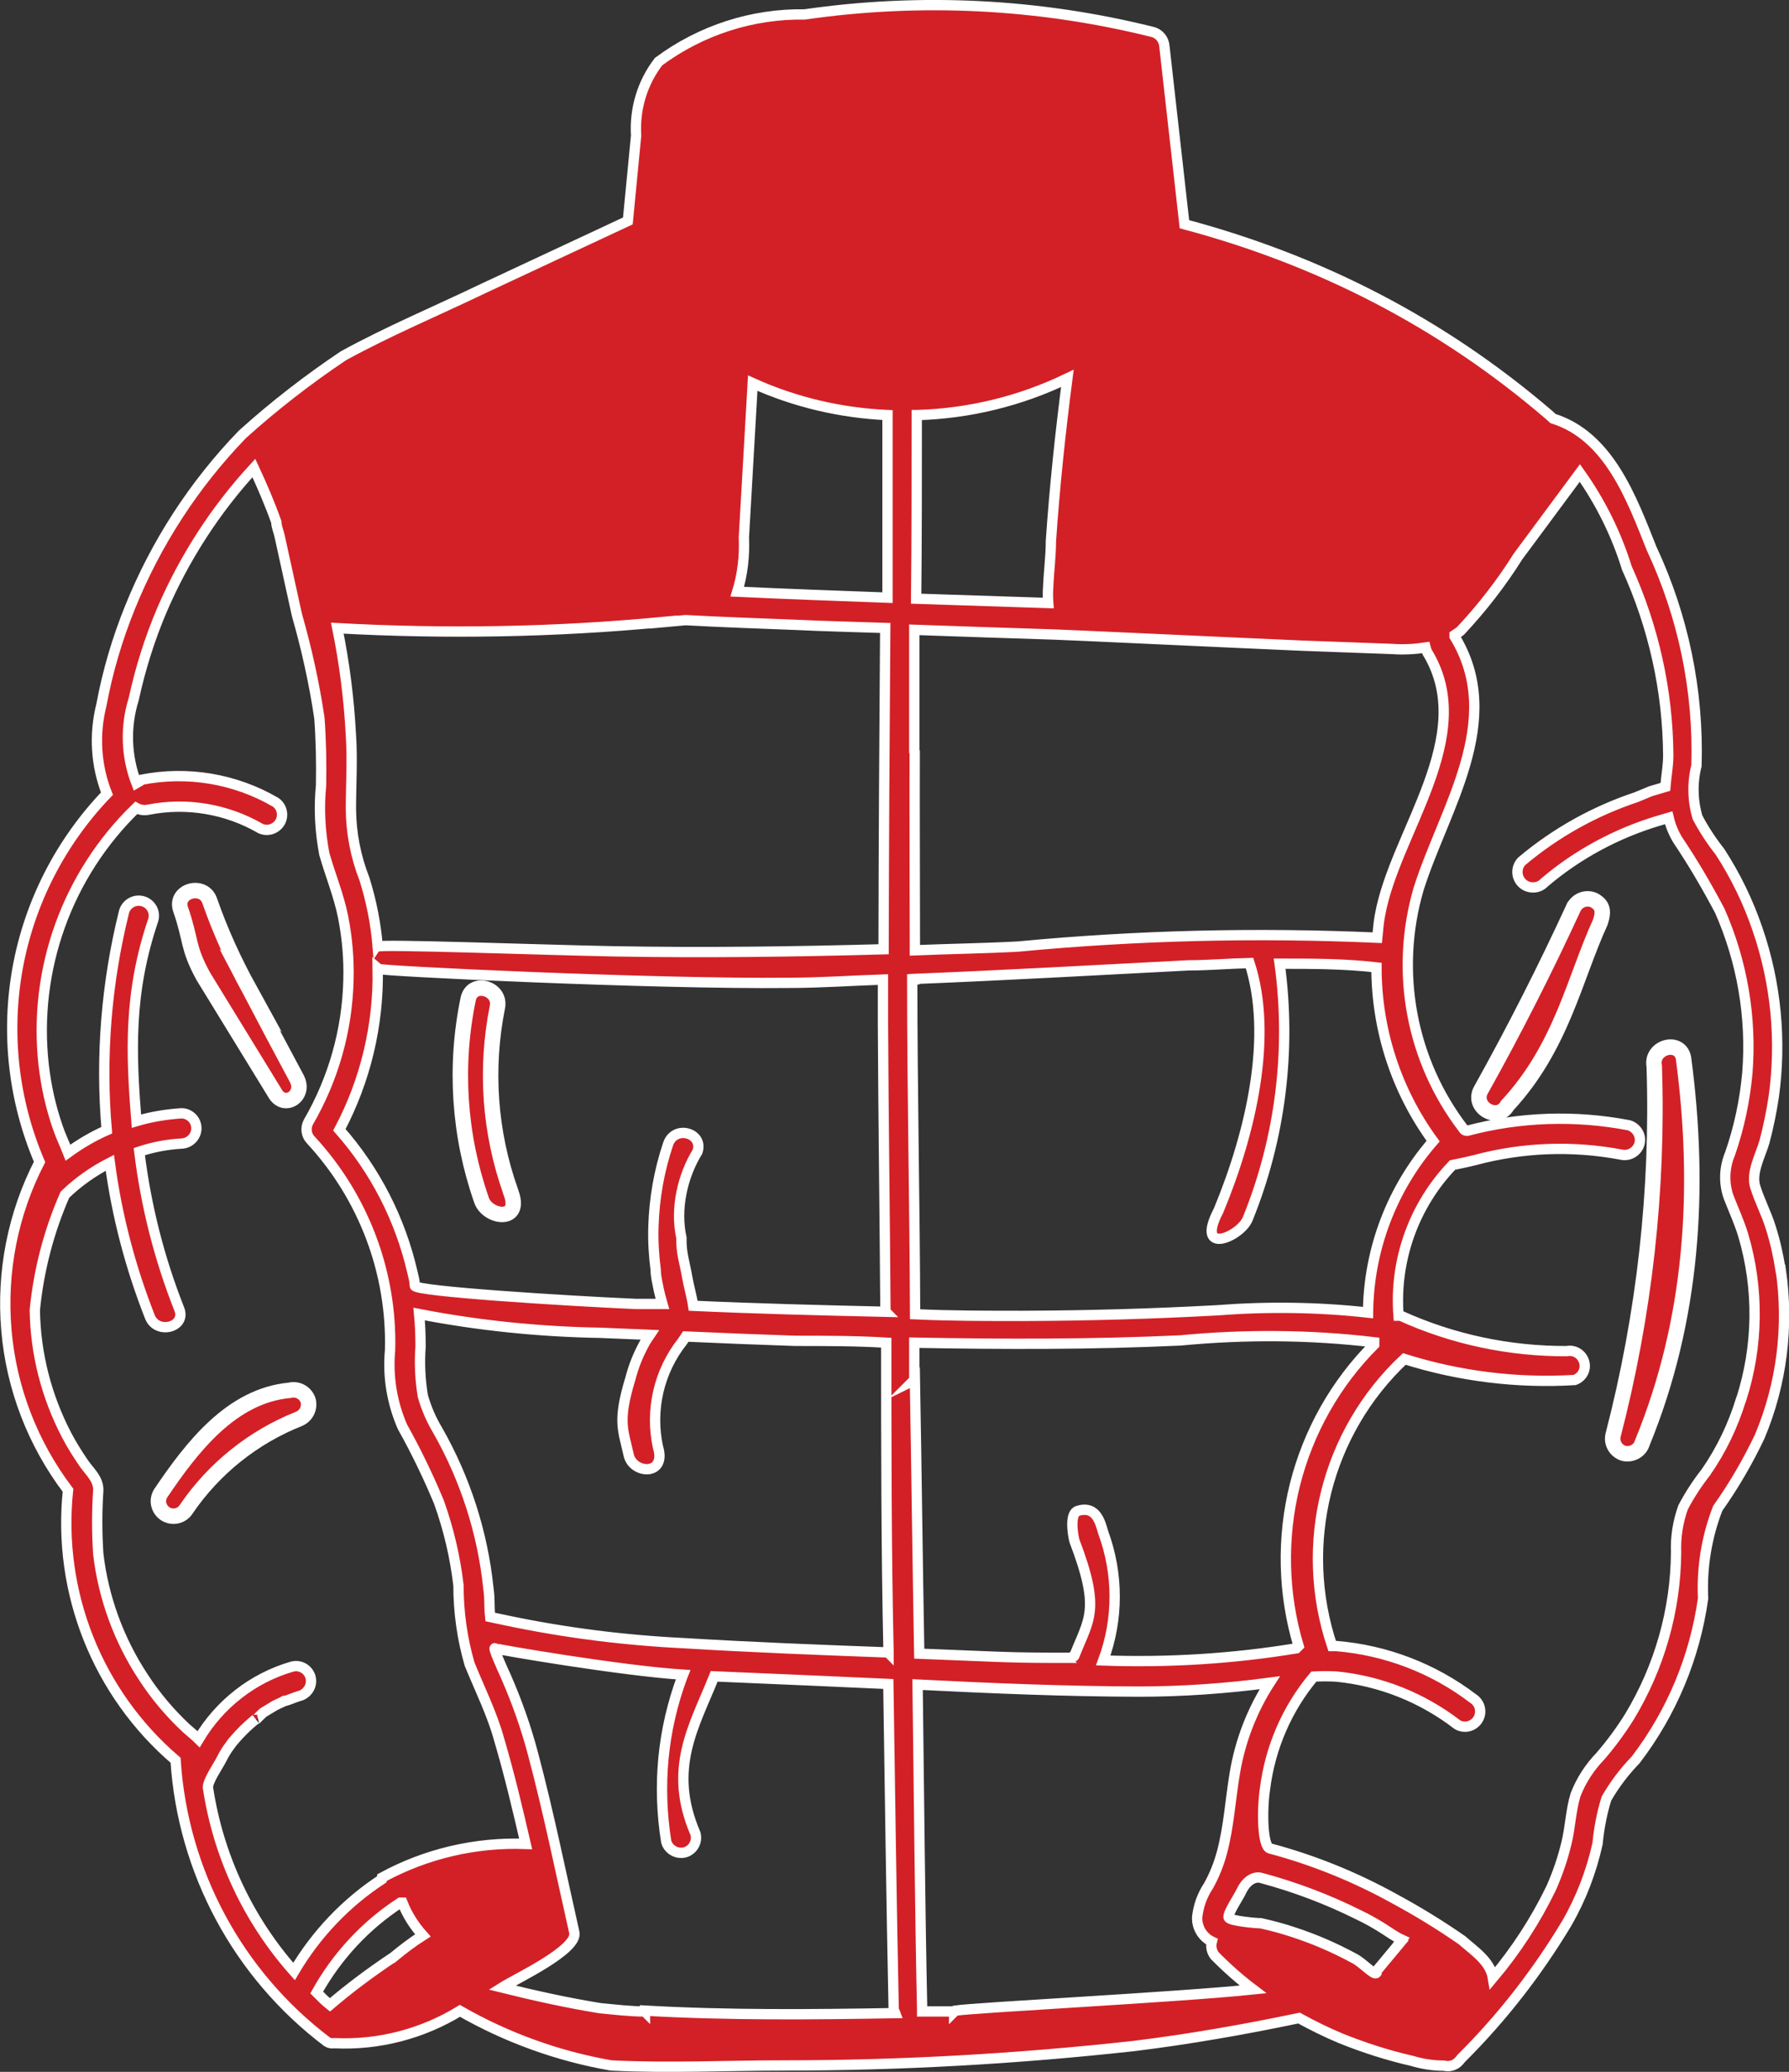 <?xml version="1.0" encoding="UTF-8"?>
<svg id="Layer_1" data-name="Layer 1" xmlns="http://www.w3.org/2000/svg" viewBox="0 0 86.82 100.53">
  <rect x="0" y="0" width="86.82" height="100.53" fill="#333333" stroke="none"/>
  <defs>
    <style>
      .cls-1 {
        stroke-width: .75px;
      }

      .cls-1, .cls-2 {
        fill: #d32026;
        stroke: #fff;
        stroke-miterlimit: 10;
      }

      .cls-2 {
        stroke-width: .5px;
      }
    </style>
  </defs>
  <path class="cls-1" d="M14.96,67.98c-.11-.39-.51-.62-.9-.52-2.82.26-4.74,2.74-6.27,5.01-.1.17-.13.37-.08.55.05.19.17.35.34.45.35.2.79.09,1-.26,1.34-1.96,3.24-3.48,5.45-4.36.35-.14.54-.51.46-.87h0Z"/>
  <path class="cls-2" d="M86.41,61.61c-.11-.69-.26-1.37-.47-2.03-.21-.69-.55-1.32-.76-2-.21-.68.25-1.5.45-2.18h0c.19-.72.34-1.45.45-2.18.38-2.74.11-5.53-.79-8.14-.45-1.32-1.06-2.58-1.82-3.75-.41-.52-.78-1.08-1.09-1.67-.24-.82-.26-1.68-.05-2.51.11-3.64-.64-7.25-2.18-10.54-.96-2.41-2.06-5.45-4.78-6.3l-.21-.19c-5.18-4.44-11.08-7.48-17.68-9.24l-.97-8.62c-.02-.34-.25-.63-.58-.71C50.4.17,44.67-.11,39.05.7c-2.55-.04-5.04.77-7.09,2.29-.79,1.03-1.17,2.3-1.09,3.59l-.4,4.14-7,3.27c-2.27,1.09-4.61,2.07-6.8,3.27-1.73,1.16-3.37,2.43-4.91,3.82-2.34,2.42-4.19,5.27-5.45,8.39-.62,1.53-1.09,3.12-1.39,4.74-.36,1.43-.27,2.93.27,4.3-2.24,2.33-3.75,5.27-4.33,8.44-.58,3.18-.21,6.46,1.06,9.43-1.3,2.52-1.85,5.35-1.61,8.16.24,2.82,1.28,5.51,2.99,7.77-.52,4.96,1.43,9.86,5.22,13.1.35,5.41,3.03,10.39,7.35,13.66.11.07.23.09.36.07,2.14.1,4.26-.45,6.09-1.57,2.27,1.3,4.75,2.2,7.34,2.65,2.79.14,5.61,0,8.39,0h0c5.66,0,11.32-.32,16.95-.94,2.69-.33,5.37-.8,8.04-1.36.66.36,1.34.7,2.04.99h0c1.12.45,2.27.82,3.45,1.09.5.15,1.02.23,1.55.23.23.06.48,0,.65-.15l.08-.08.11-.13c1.97-1.96,3.68-4.16,5.11-6.54.7-1.21,1.2-2.52,1.5-3.88.07-.74.21-1.47.43-2.18.39-.68.87-1.31,1.42-1.88,1.75-2.29,2.87-4.98,3.27-7.83-.07-1.49.17-2.98.71-4.37.78-1.1,1.46-2.27,2.04-3.49,1.07-2.55,1.42-5.35,1.02-8.09h0ZM44.5,20.14c2.53-.07,5.02-.68,7.3-1.78-.34,2.63-.62,5.25-.8,7.91,0,.72-.1,1.45-.13,2.18-.02.27-.02.54,0,.81l-6.41-.21c.03-2.96.03-5.94.03-8.91h0ZM43.1,80.18c-3.27-.12-6.61-.25-9.9-.45h0c-2.88-.14-5.74-.5-8.56-1.09l-.85-.18c-.07-.65,0-.74-.09-1.41-.28-2.69-1.12-5.29-2.45-7.63-.32-.53-.56-1.09-.73-1.68-.13-.79-.17-1.6-.11-2.4,0-.53-.02-1.06-.07-1.58,2.89.56,5.84.86,8.79.91l2.41.1c-.1.15-.21.29-.29.46-.29.53-.51,1.09-.66,1.67-.63,2.07-.35,2.48-.08,3.7.2.93,1.86,1.03,1.42-.39-.39-1.8.05-3.68,1.19-5.12l.16-.24c1.77.08,3.54.15,5.31.21,1.47,0,2.95,0,4.42.09,0,5,0,10,.11,15v.05ZM42.98,63.65c-3.11-.07-6.23-.15-9.34-.29-.07-.47-.21-.93-.29-1.39h0c-.12-.71-.3-1.17-.28-1.9-.32-1.45.07-3.04.78-4.19.3-.91-1.09-1.3-1.42-.39h0c-.44,1.3-.68,2.66-.72,4.04-.02.7.02,1.39.11,2.08,0,.33.09.65.15.97.07.32.11.44.18.69h-1.29c-3.45-.15-10.7-.61-10.73-.88,0-.23-.07-.46-.12-.68-.59-2.55-1.8-4.92-3.54-6.89,1.27-2.4,1.91-5.09,1.86-7.81.12.11,13.46.75,19.95.68,1.53,0,3.04-.11,4.57-.16v2.09c.02,4.66.09,9.39.12,14.02h0ZM36.1,26.08l.43-7.49c2.06.93,4.28,1.45,6.54,1.55v8.86c-2.48-.09-4.91-.18-7.29-.29.26-.85.36-1.74.32-2.63h0ZM32.18,30.19l1.09-.1c1.8.1,3.59.16,5.38.23,1.44.07,2.87.1,4.31.15-.04,5.19-.07,10.39-.08,15.59-4.36.12-8.72.18-13.09.1-3.61-.07-11.35-.36-11.46-.23-.09-1.11-.31-2.21-.64-3.27-.43-1.09-.65-2.24-.66-3.4,0-1.19.08-2.38,0-3.57-.09-1.75-.31-3.49-.66-5.21,5.27.29,10.56.2,15.82-.3h0ZM19.04,95c-1.05.7-2.07,1.46-3.03,2.28-.23-.18-.44-.4-.64-.6.98-1.76,2.37-3.26,4.06-4.36h.1c.23.59.57,1.12.99,1.59-.52.33-1,.7-1.47,1.09h0ZM18.54,91.18c-1.75,1.14-3.21,2.68-4.27,4.48-2.23-2.51-3.68-5.61-4.18-8.93,0-.33.48-1.02.62-1.29.1-.2.21-.4.34-.59l.21-.29c.08-.11,0,0,0,0l.1-.12h0c.29-.34.61-.66.96-.95l.08-.07c-.07.05.07,0,.09-.05l.28-.27.58-.35.32-.15.15-.07c.08,0-.1,0,0,0s.45-.16.68-.23c.2-.04.37-.17.48-.34.11-.17.14-.38.09-.58-.11-.39-.51-.62-.9-.51-1.9.55-3.52,1.82-4.53,3.52-.18-.18-.4-.35-.61-.54-.79-.74-1.49-1.57-2.08-2.48-1.18-1.79-1.93-3.84-2.18-5.96-.07-1.04-.07-2.07,0-3.11,0-.54-.39-.86-.69-1.28h0c-.31-.45-.6-.91-.85-1.39-.98-1.88-1.51-3.95-1.54-6.07.19-1.93.68-3.81,1.46-5.59.64-.62,1.38-1.14,2.18-1.55.34,2.57,1,5.08,1.95,7.49.35.86,1.77.49,1.42-.39h0c-.97-2.45-1.62-5.02-1.94-7.64.66-.22,1.35-.35,2.04-.39.4-.01.73-.34.73-.74,0-.4-.32-.73-.73-.73-.74.05-1.47.17-2.18.38-.26-3.28-.39-6.21.82-9.77.11-.39-.12-.79-.51-.9s-.8.12-.91.51c-.86,3.46-1.15,7.04-.84,10.6-.66.29-1.29.66-1.88,1.09-.16-.41-.36-.82-.5-1.24-.34-.98-.56-1.98-.68-3.01-.52-4.63,1.14-9.24,4.49-12.48.18.1.38.13.58.09,1.87-.37,3.81-.04,5.45.91.34.16.75.03.95-.3.19-.33.1-.75-.21-.97-1.97-1.15-4.3-1.54-6.54-1.09-.1,0,.05,0-.03.05l-.19.11c-.5-1.3-.55-2.74-.13-4.08.32-1.47.77-2.91,1.36-4.3,1.09-2.54,2.6-4.88,4.47-6.91.4.86.77,1.72,1.09,2.62,0,.21.1.43.15.64l.85,3.87c.47,1.64.84,3.31,1.09,5,.08,1.09.1,2.18.08,3.27h0c-.11,1.11-.05,2.23.16,3.33.29,1.02.7,2,.91,3.05h0c.2,1.01.29,2.05.26,3.08-.06,2.42-.73,4.78-1.94,6.87-.16.29-.11.65.12.88,2.56,2.77,3.94,6.43,3.84,10.19-.12,1.27.09,2.55.6,3.72.66,1.18,1.25,2.4,1.77,3.65.47,1.31.79,2.67.95,4.05,0,1.29.18,2.58.54,3.82.5,1.23,1.09,2.4,1.44,3.68.49,1.66.89,3.35,1.28,5.04h0c-2.42-.09-4.83.47-6.96,1.63v.05ZM31.29,97.6c-.72,0-1.43-.09-2.18-.16-1.59-.26-3.18-.61-4.75-1,.68-.43,3.71-1.84,3.51-2.68-.65-2.88-1.24-5.79-2-8.65h0c-.34-1.29-.79-2.56-1.33-3.79-.2-.43-.64-1.43-.52-1.34.07.05,6.13,1.09,9.13,1.28l-.04.1c-.96,2.59-1.21,5.27-.78,8,.11.39.52.62.91.52.39-.11.62-.52.51-.91-1.36-3.16-.06-5.21.91-7.63l4.88.21,3.57.16c.08,5.27.15,10.53.26,15.79,0,.09.07.12.09.18-4.03.07-8.11.11-12.16-.12v.05ZM44.37,36.44v-5.88c2.28.08,4.56.16,6.84.23.22,0,8.95.41,12,.54l4.36.16h0c.54.04,1.08.01,1.61-.07.02.08.05.16.09.24,2.48,4.07-1.58,8.72-2.3,12.75-.07.35-.09.7-.13,1.09-5.82-.26-11.65-.12-17.44.43-1.67.09-3.34.11-5,.18,0-3.29-.02-6.5-.01-9.7v.05ZM44.37,47.5c4.44-.18,8.89-.43,13.32-.66.98,0,1.97-.09,2.95-.11h0c1.15,3.54.07,8.21-1.5,12-1.18,2.25,1.09,1.27,1.42.39h0c1.58-3.91,2.11-8.18,1.54-12.36,1.57,0,3.13,0,4.7.18h0c0,3.03.96,5.98,2.75,8.43-2.01,2.31-3.13,5.26-3.16,8.32-2.44-.27-4.9-.3-7.35-.11-3.14.17-6.28.26-9.42.27-1.75,0-3.48,0-5.21-.08-.02-5.5-.14-10.84-.14-16.25h.1ZM44.37,66.97v-1.82c4.36.08,8.61.09,12.92-.11h0c3.13-.3,6.28-.28,9.4.09v.11c-1.88,1.88-3.2,4.23-3.85,6.81-.64,2.57-.58,5.28.18,7.82l-.11.11c-3.09.51-6.23.7-9.37.59.74-2,.74-4.2,0-6.21-.12-.37-.29-1.34-1.23-1.05-.39.11-.27,1.05-.17,1.45,1.29,3.38.7,3.79,0,5.58-.01.07-.18.04-.17.1-1.27,0-2.37,0-3.62-.05l-3.74-.15c-.08-4.44-.13-8.88-.21-13.31l-.05.05ZM46.31,97.6h-1.56v-.15c-.11-5.23-.15-10.48-.22-15.71,3.57.18,7.14.33,10.72.34h0c2.13,0,4.26-.15,6.37-.43-.85,1.32-1.43,2.81-1.69,4.36-.22,1.29-.29,2.61-.63,3.88-.15.56-.37,1.11-.65,1.61-.3.45-.49.97-.55,1.51-.03.5.25.98.71,1.2-.06.24-.01.49.14.68.58.59,1.2,1.14,1.86,1.64-3.52.37-13.48.88-14.45,1.03l-.05.05ZM67.84,94.39l-1.04,1.25v.09c-.11.14-.68-.51-1.09-.71h0c-.94-.51-1.93-.94-2.95-1.27-.51-.17-1.03-.31-1.57-.43-.24,0-1.46-.11-1.56-.27-.1-.16.54-1.09.62-1.3.2-.43.58-.73.95-.63h0c1.64.44,3.23,1.04,4.75,1.8.38.18.75.39,1.09.6.34.21.64.44.99.6l-.2.27ZM84.49,67.91c-.39,1.27-.96,2.46-1.72,3.55-.41.52-.78,1.09-1.09,1.68-.25.7-.37,1.44-.34,2.18-.02,2.82-.81,5.58-2.27,7.99-.42.67-.89,1.31-1.41,1.91-.52.54-.93,1.17-1.2,1.87-.23.75-.25,1.57-.44,2.34-.18.75-.43,1.48-.74,2.18-.76,1.57-1.71,3.03-2.83,4.36-.13-.81-.93-1.32-1.49-1.82h0c-1.05-.73-2.14-1.4-3.27-2.01-1.91-1.06-3.95-1.89-6.06-2.45-.36-.1-.4-1.81-.24-2.89h0c.25-2,1.07-3.9,2.37-5.45.36-.02.73-.02,1.09,0,2.14.21,4.17,1.02,5.87,2.33.35.21.8.09,1.01-.26.21-.35.09-.8-.25-1.01-1.92-1.46-4.22-2.34-6.62-2.54-.07,0-.14,0-.21,0h0c-1.65-4.93-.29-10.37,3.5-13.93,2.67.84,5.47,1.19,8.27,1.02.36-.13.57-.51.46-.88s-.47-.6-.85-.52c-2.78.01-5.53-.57-8.06-1.72h-.1c-.21-2.7.75-5.36,2.62-7.31,0,0,.75-.15,1.09-.24,2.31-.62,4.72-.71,7.07-.27.39.1.79-.12.91-.51.11-.39-.12-.79-.51-.91-2.61-.5-5.29-.41-7.85.27,0,0-.14,0-.18-.1-2.54-3.31-3.34-7.62-2.18-11.62,1.23-3.91,4.24-8.19,1.75-12.27v-.07c.1-.07.2-.12.29-.2h0c1.04-1.11,1.98-2.32,2.79-3.61l3-4.05c1,1.41,1.77,2.96,2.28,4.61,1.3,2.86,1.99,5.96,2.01,9.09,0,.51-.1,1.02-.14,1.53l-.71.21-.7.29c-2.04.68-3.92,1.73-5.56,3.11-.28.29-.28.75,0,1.04.14.15.34.23.55.23s.4-.08.54-.23c1.62-1.38,3.52-2.4,5.56-3.01l.48-.14c.09.38.24.75.45,1.09.74,1.1,1.41,2.25,2.03,3.42,1.09,2.47,1.55,5.17,1.34,7.86-.12,1.34-.4,2.66-.84,3.93-.28.66-.31,1.4-.08,2.08.24.62.52,1.22.72,1.88.77,2.6.73,5.38-.1,7.96h0Z"/>
  <path class="cls-1" d="M76.39,43.99c-1.39,3.02-2.9,6-4.52,8.9-.46.83.81,1.58,1.28.75,2.64-2.85,3.25-6.14,4.52-8.91h0c.18-.56.08-.8-.26-1.02-.17-.1-.37-.12-.56-.07-.19.05-.35.18-.45.34h0Z"/>
  <path class="cls-1" d="M80.28,51.73c.2,6.03-.48,12.05-1.99,17.88-.11.39.12.79.51.91.39.09.79-.13.9-.51,2.44-5.95,2.85-12.28,2-18.67-.18-.93-1.6-.54-1.42.39h0Z"/>
  <path class="cls-1" d="M12.11,48.01c-.76-1.38-1.41-2.8-1.93-4.29-.29-.89-1.71-.51-1.42.39h0c.54,1.55.32,1.83,1.11,3.27l3.46,5.64c.45.84,1.52.15,1.07-.69-.77-1.44-1.54-2.88-2.3-4.33h0Z"/>
  <path class="cls-1" d="M24.78,57.81c-1.02-2.87-1.24-5.96-.64-8.95.18-.91-1.23-1.32-1.42-.38-.67,3.24-.45,6.6.64,9.73.27.89,2.03,1.15,1.42-.39h0Z"/>
</svg>